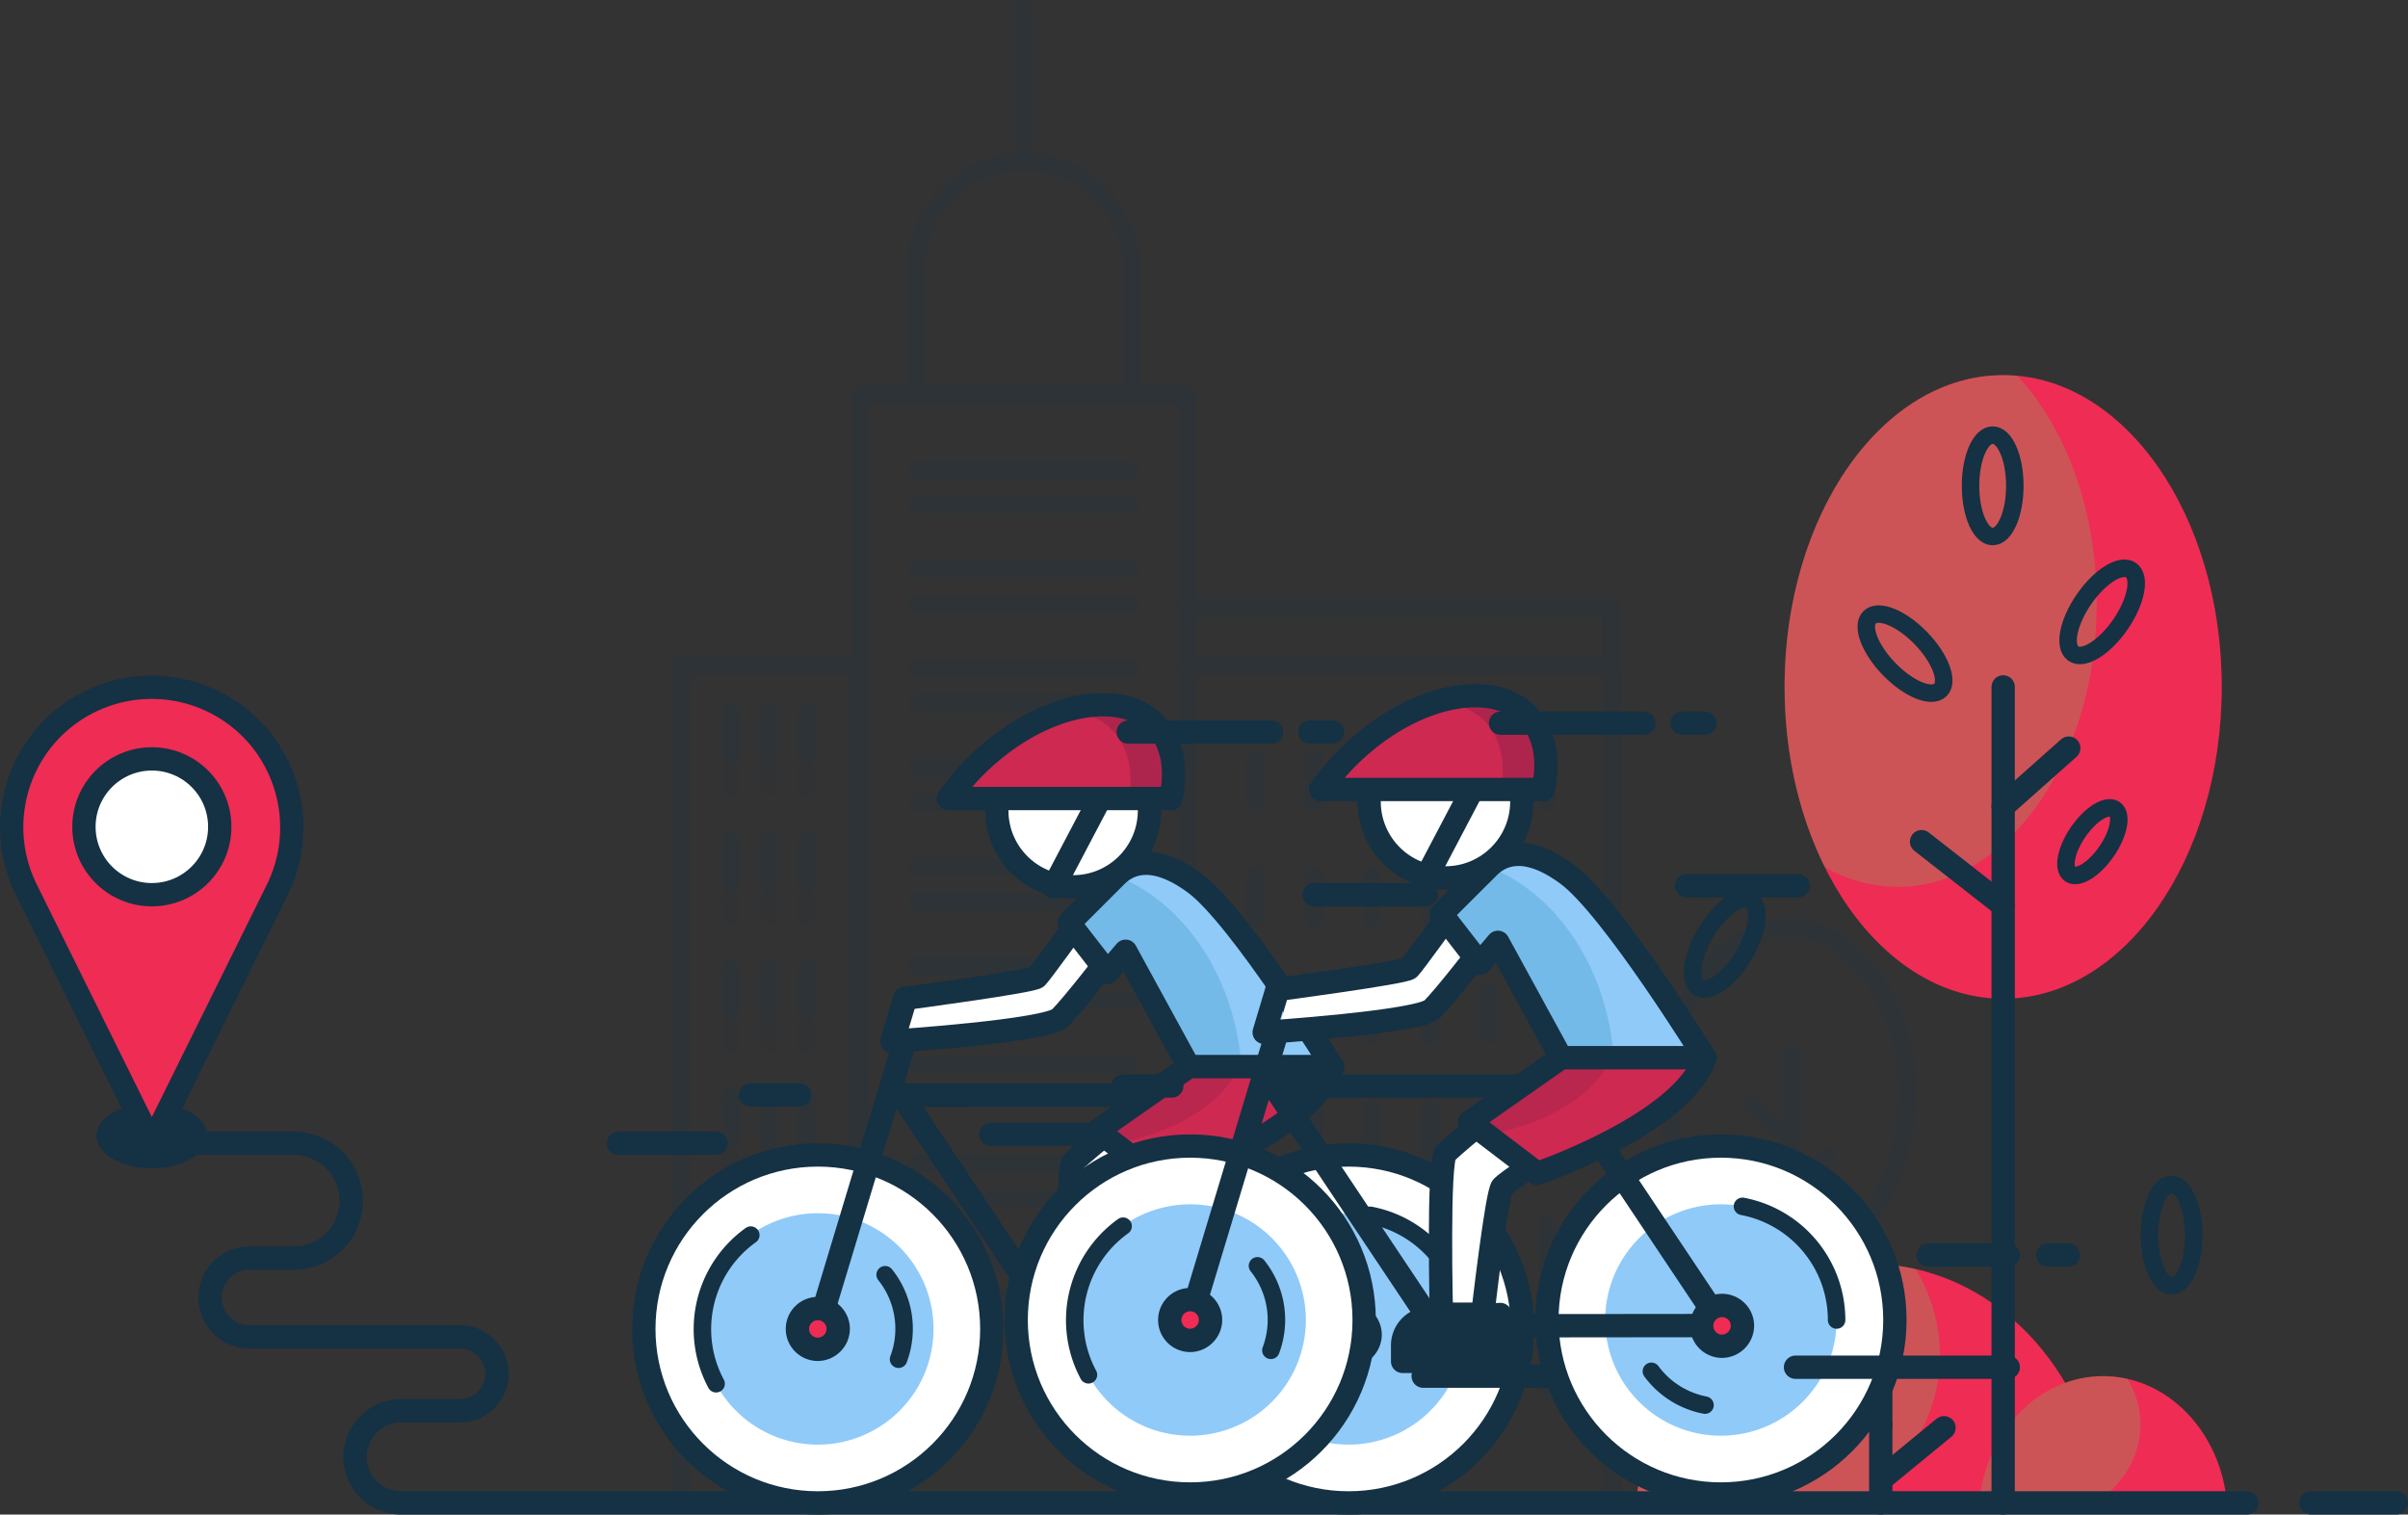 <svg xmlns="http://www.w3.org/2000/svg" viewBox="0 0 826.2 519.7"><rect x="0" y="0" width="826.2" height="519.7" fill="#333333" stroke="none"/><defs><style>.cls-1{opacity:0.2;}.cls-2,.cls-3,.cls-7{fill:none;stroke:#153144;stroke-linecap:round;stroke-linejoin:round;}.cls-2,.cls-3{stroke-width:6px;}.cls-3{opacity:0.36;}.cls-13,.cls-3,.cls-6{isolation:isolate;}.cls-4{fill:#153144;}.cls-5{fill:#ef2c54;}.cls-6{fill:#7eb25b;opacity:0.3;}.cls-7{stroke-width:8px;}.cls-8{fill:#fff;}.cls-9{fill:#90caf8;}.cls-10{fill:#ce2951;}.cls-11,.cls-13{fill:#ad254c;}.cls-12{fill:#74bae8;}.cls-13{opacity:0.63;}</style></defs><title>Asset 2</title><g id="Layer_2" data-name="Layer 2"><g id="Layer_1-2" data-name="Layer 1"><g class="cls-1"><rect class="cls-2" x="553.05" y="228.35" height="288"/><rect class="cls-2" x="295.3" y="135.4" width="112" height="380.9"/><line class="cls-2" x1="314.7" y1="433.3" x2="387.7" y2="433.3"/><line class="cls-2" x1="314.7" y1="445.3" x2="387.7" y2="445.3"/><line class="cls-2" x1="314.7" y1="399.3" x2="387.7" y2="399.3"/><line class="cls-2" x1="314.7" y1="411.3" x2="387.7" y2="411.3"/><line class="cls-2" x1="314.7" y1="365.3" x2="387.7" y2="365.3"/><line class="cls-2" x1="314.7" y1="377.3" x2="387.7" y2="377.3"/><line class="cls-2" x1="314.7" y1="331.3" x2="387.7" y2="331.3"/><line class="cls-2" x1="314.7" y1="343.3" x2="387.7" y2="343.3"/><line class="cls-2" x1="314.7" y1="297.3" x2="387.7" y2="297.3"/><line class="cls-2" x1="314.7" y1="309.3" x2="387.7" y2="309.3"/><line class="cls-2" x1="314.7" y1="263.3" x2="387.7" y2="263.3"/><line class="cls-2" x1="314.7" y1="275.3" x2="387.7" y2="275.3"/><line class="cls-2" x1="314.7" y1="229.3" x2="387.7" y2="229.3"/><line class="cls-2" x1="314.7" y1="241.3" x2="387.7" y2="241.3"/><line class="cls-2" x1="314.7" y1="195.3" x2="387.7" y2="195.3"/><line class="cls-2" x1="314.7" y1="207.3" x2="387.7" y2="207.3"/><line class="cls-2" x1="314.7" y1="161.3" x2="387.7" y2="161.3"/><line class="cls-2" x1="314.7" y1="173.3" x2="387.7" y2="173.3"/><path class="cls-2" d="M388.3,135.4h-74v-43a37,37,0,0,1,37-37h0a37,37,0,0,1,37,37Z"/><rect class="cls-2" x="407.3" y="208.3" width="145.8" height="20"/><line class="cls-2" x1="530.7" y1="460.3" x2="530.7" y2="475.3"/><line class="cls-2" x1="510.7" y1="460.3" x2="510.7" y2="475.3"/><line class="cls-2" x1="490.7" y1="460.3" x2="490.7" y2="475.3"/><line class="cls-2" x1="470.7" y1="460.3" x2="470.7" y2="475.3"/><line class="cls-2" x1="450.7" y1="460.3" x2="450.7" y2="475.3"/><line class="cls-2" x1="430.7" y1="460.3" x2="430.7" y2="475.3"/><line class="cls-2" x1="530.7" y1="420.3" x2="530.7" y2="435.3"/><line class="cls-2" x1="510.7" y1="420.3" x2="510.7" y2="435.3"/><line class="cls-2" x1="490.7" y1="420.3" x2="490.7" y2="435.3"/><line class="cls-2" x1="470.7" y1="420.3" x2="470.7" y2="435.3"/><line class="cls-2" x1="450.7" y1="420.3" x2="450.7" y2="435.3"/><line class="cls-2" x1="430.7" y1="420.3" x2="430.7" y2="435.3"/><line class="cls-2" x1="530.7" y1="380.3" x2="530.7" y2="395.3"/><line class="cls-2" x1="510.7" y1="380.3" x2="510.7" y2="395.3"/><line class="cls-2" x1="490.7" y1="380.3" x2="490.7" y2="395.3"/><line class="cls-2" x1="470.7" y1="380.3" x2="470.7" y2="395.3"/><line class="cls-2" x1="450.7" y1="380.3" x2="450.7" y2="395.3"/><line class="cls-2" x1="430.7" y1="380.3" x2="430.7" y2="395.3"/><line class="cls-2" x1="530.7" y1="340.3" x2="530.7" y2="355.3"/><line class="cls-2" x1="510.7" y1="340.3" x2="510.7" y2="355.3"/><line class="cls-2" x1="490.7" y1="340.3" x2="490.7" y2="355.3"/><line class="cls-2" x1="470.7" y1="340.3" x2="470.7" y2="355.3"/><line class="cls-2" x1="450.7" y1="340.3" x2="450.7" y2="355.3"/><line class="cls-2" x1="430.7" y1="340.3" x2="430.7" y2="355.3"/><line class="cls-2" x1="530.7" y1="300.3" x2="530.7" y2="315.3"/><line class="cls-2" x1="510.7" y1="300.3" x2="510.7" y2="315.3"/><line class="cls-2" x1="490.7" y1="300.3" x2="490.7" y2="315.3"/><line class="cls-2" x1="470.7" y1="300.3" x2="470.7" y2="315.3"/><line class="cls-2" x1="450.7" y1="300.3" x2="450.7" y2="315.3"/><line class="cls-2" x1="430.7" y1="300.3" x2="430.7" y2="315.3"/><line class="cls-2" x1="530.7" y1="260.3" x2="530.7" y2="275.3"/><line class="cls-2" x1="510.7" y1="260.3" x2="510.7" y2="275.3"/><line class="cls-2" x1="490.7" y1="260.3" x2="490.7" y2="275.3"/><line class="cls-2" x1="470.7" y1="260.3" x2="470.7" y2="275.3"/><line class="cls-2" x1="450.7" y1="260.3" x2="450.7" y2="275.3"/><line class="cls-2" x1="430.7" y1="260.3" x2="430.7" y2="275.3"/><rect class="cls-2" x="233.6" y="228.3" width="60.6" height="288"/><line class="cls-2" x1="250.7" y1="420.3" x2="250.7" y2="435.3"/><line class="cls-3" x1="250.7" y1="440.3" x2="250.7" y2="446.3"/><line class="cls-2" x1="263.7" y1="420.3" x2="263.7" y2="435.3"/><line class="cls-3" x1="263.7" y1="440.3" x2="263.7" y2="446.3"/><line class="cls-2" x1="276.7" y1="420.3" x2="276.7" y2="435.3"/><line class="cls-3" x1="276.7" y1="440.3" x2="276.7" y2="446.3"/><line class="cls-2" x1="250.7" y1="376.3" x2="250.7" y2="391.3"/><line class="cls-3" x1="250.7" y1="396.3" x2="250.7" y2="402.3"/><line class="cls-2" x1="263.7" y1="376.3" x2="263.7" y2="391.3"/><line class="cls-3" x1="263.7" y1="396.3" x2="263.7" y2="402.3"/><line class="cls-2" x1="276.7" y1="376.3" x2="276.7" y2="391.3"/><line class="cls-3" x1="276.7" y1="396.3" x2="276.7" y2="402.3"/><line class="cls-2" x1="250.7" y1="332.3" x2="250.7" y2="347.3"/><line class="cls-3" x1="250.7" y1="352.3" x2="250.7" y2="358.3"/><line class="cls-2" x1="263.7" y1="332.3" x2="263.7" y2="347.3"/><line class="cls-3" x1="263.7" y1="352.3" x2="263.7" y2="358.3"/><line class="cls-2" x1="276.7" y1="332.3" x2="276.7" y2="347.3"/><line class="cls-3" x1="276.7" y1="352.3" x2="276.7" y2="358.3"/><line class="cls-2" x1="250.7" y1="288.3" x2="250.7" y2="303.3"/><line class="cls-3" x1="250.7" y1="308.3" x2="250.7" y2="314.3"/><line class="cls-2" x1="263.7" y1="288.3" x2="263.7" y2="303.3"/><line class="cls-3" x1="263.7" y1="308.3" x2="263.7" y2="314.3"/><line class="cls-2" x1="276.7" y1="288.3" x2="276.7" y2="303.3"/><line class="cls-3" x1="276.7" y1="308.3" x2="276.7" y2="314.3"/><line class="cls-2" x1="250.7" y1="244.3" x2="250.7" y2="259.3"/><line class="cls-3" x1="250.7" y1="264.3" x2="250.7" y2="270.3"/><line class="cls-2" x1="263.7" y1="244.3" x2="263.7" y2="259.3"/><line class="cls-3" x1="263.7" y1="264.3" x2="263.7" y2="270.3"/><line class="cls-2" x1="276.7" y1="244.3" x2="276.7" y2="259.3"/><line class="cls-3" x1="276.7" y1="264.3" x2="276.7" y2="270.3"/><ellipse class="cls-2" cx="613.4" cy="375.2" rx="41" ry="56.9"/><line class="cls-2" x1="615" y1="408.6" x2="626.7" y2="396.8"/><line class="cls-2" x1="613.4" y1="390.7" x2="600.9" y2="379"/><line class="cls-2" x1="615" y1="362.2" x2="615" y2="483.4"/><line class="cls-2" x1="351.2" y1="3" x2="351.2" y2="55.4"/></g><ellipse class="cls-4" cx="52.1" cy="389.7" rx="19" ry="11.2"/><path class="cls-5" d="M721.6,515.7c-4.1-46-38.4-82-80.1-82s-76.1,36-80.1,82Z"/><path class="cls-6" d="M665.6,465a57.23,57.23,0,0,0-8.4-29.6,74,74,0,0,0-15.7-1.7c-41.7,0-76.1,36-80.1,82h74.8C653.9,504.4,665.6,485.9,665.6,465Z"/><path class="cls-5" d="M764.1,515.7c-2.2-24.4-20.4-43.5-42.5-43.5s-40.3,19.1-42.5,43.5Z"/><path class="cls-6" d="M734.4,488.8a29.6,29.6,0,0,0-4.5-15.7,38.37,38.37,0,0,0-8.3-.9c-22.1,0-40.3,19.1-42.5,43.5h39.7C728.2,509.7,734.4,499.9,734.4,488.8Z"/><line class="cls-7" x1="645.3" y1="464.1" x2="645.3" y2="515.7"/><line class="cls-7" x1="618.3" y1="472.2" x2="645.3" y2="488.9"/><line class="cls-7" x1="645.8" y1="507.3" x2="667" y2="489.9"/><ellipse class="cls-5" cx="687.3" cy="235.7" rx="75" ry="107"/><path class="cls-6" d="M612.3,235.7c0,23,5.1,44.3,13.8,61.8a50.47,50.47,0,0,0,25,6.8c37.7,0,68.3-43.6,68.3-97.5,0-31.8-10.7-60-27.2-77.8a40.15,40.15,0,0,0-4.9-.2C645.9,128.7,612.3,176.6,612.3,235.7Z"/><path class="cls-7" d="M770.9,515.7H137.6a15.83,15.83,0,0,1-15.8-15.8h0a15.83,15.83,0,0,1,15.8-15.8h20.2a12.72,12.72,0,0,0,12.7-12.7h0a12.72,12.72,0,0,0-12.7-12.7H85.6a13.44,13.44,0,0,1-13.5-13.5h0a13.44,13.44,0,0,1,13.5-13.5h15.2A19.67,19.67,0,0,0,120.5,412h0a19.67,19.67,0,0,0-19.7-19.7H52.1"/><line class="cls-7" x1="822.2" y1="515.7" x2="792.9" y2="515.7"/><path class="cls-5" d="M16.5,251.5h0a48.15,48.15,0,0,1,71.1,0h0a48.3,48.3,0,0,1,7.6,53.7L52.1,392.3,9,305.2A48.1,48.1,0,0,1,16.5,251.5Z"/><path class="cls-5" d="M16.5,270.3h0a48.15,48.15,0,0,1,71.1,0h0a48.44,48.44,0,0,1,11.6,23,48,48,0,0,0-11.6-41.9h0a48.15,48.15,0,0,0-71.1,0h0A48,48,0,0,0,4.9,293.3,48.89,48.89,0,0,1,16.5,270.3Z"/><path class="cls-7" d="M16.5,251.5h0a48.15,48.15,0,0,1,71.1,0h0a48.3,48.3,0,0,1,7.6,53.7L52.1,392.3,9,305.2A48.1,48.1,0,0,1,16.5,251.5Z"/><circle class="cls-8" cx="52.1" cy="283.7" r="23.3"/><circle class="cls-7" cx="52.1" cy="283.7" r="23.3"/><ellipse class="cls-2" cx="683.7" cy="166.7" rx="7.6" ry="17.4"/><ellipse class="cls-2" cx="653.63" cy="224.29" rx="7.6" ry="17.4" transform="translate(28.3 518.41) rotate(-44.13)"/><ellipse class="cls-2" cx="591.77" cy="323.96" rx="17.4" ry="7.6" transform="translate(10.54 666.47) rotate(-59.21)"/><ellipse class="cls-2" cx="745.1" cy="423.8" rx="7.6" ry="17.4" transform="translate(-0.6 1.05) rotate(-0.08)"/><ellipse class="cls-2" cx="721.27" cy="209.96" rx="17.4" ry="7.6" transform="translate(139.12 684.74) rotate(-55.43)"/><ellipse class="cls-2" cx="717.91" cy="288.81" rx="13.5" ry="5.9" transform="translate(72.74 716.08) rotate(-55.43)"/><line class="cls-7" x1="687.3" y1="276.7" x2="709.8" y2="256.7"/><line class="cls-7" x1="687.3" y1="310.7" x2="659.3" y2="288.8"/><line class="cls-7" x1="687.3" y1="235.7" x2="687.3" y2="515.7"/><path class="cls-8" d="M369.3,317s-12.1,16.8-13.6,18.3-40.8,7.3-40.8,7.3l-4.4,14.7s48.8-3.5,53.3-8,17-20.7,17-20.7Z"/><path class="cls-7" d="M369.3,317s-12.1,16.8-13.6,18.3-45.3,7.3-45.3,7.3L306,357.3s53.2-3.5,57.7-8,17-20.7,17-20.7Z"/><circle class="cls-8" cx="462.7" cy="456" r="59.7"/><circle class="cls-8" cx="280.6" cy="456" r="59.7"/><circle class="cls-7" cx="280.6" cy="456" r="59.7"/><path class="cls-9" d="M280.6,495.7A39.7,39.7,0,1,1,320.3,456,39.73,39.73,0,0,1,280.6,495.7Z"/><path class="cls-2" d="M245.7,474.8a39.67,39.67,0,0,1,11.9-51"/><path class="cls-2" d="M303.7,437.4a29.71,29.71,0,0,1,4.6,29"/><line class="cls-7" x1="280.6" y1="456" x2="310.4" y2="357.3"/><path class="cls-5" d="M280.6,463a7,7,0,1,1,7-7A7.09,7.09,0,0,1,280.6,463Z"/><path class="cls-7" d="M280.6,463a7,7,0,1,1,7-7A7.09,7.09,0,0,1,280.6,463Z"/><circle class="cls-7" cx="462.7" cy="456" r="59.7"/><path class="cls-9" d="M462.7,495.7A39.7,39.7,0,1,1,502.4,456,39.73,39.73,0,0,1,462.7,495.7Z"/><path class="cls-2" d="M470.1,417a39.71,39.71,0,0,1,32.3,39"/><path class="cls-2" d="M457.2,485.2a29.91,29.91,0,0,1-18.4-11.6"/><polygon class="cls-7" points="309.3 375.8 364.2 458 463.1 457.9 408.2 375.7 309.3 375.8"/><circle class="cls-8" cx="368.2" cy="278.1" r="26.2"/><line class="cls-7" x1="380.9" y1="267.4" x2="361.5" y2="304.3"/><circle class="cls-7" cx="368.2" cy="278.1" r="26.2"/><path class="cls-10" d="M401.7,274.1c2.1-9.6.8-18.4-4.3-24.5-10.9-13-36.1-9.4-57.3,8.4a84.61,84.61,0,0,0-14.7,16h76.3Z"/><path class="cls-11" d="M397.4,249.6c-6.7-8-18.7-9.7-31.9-5.7,7.1.4,13.1,2.9,17.1,7.7,4.7,5.7,6.2,13.6,4.7,22.5h14.4C403.7,264.4,402.5,255.7,397.4,249.6Z"/><path class="cls-7" d="M401.7,274.1c2.1-9.6.8-18.4-4.3-24.5-10.9-13-36.1-9.4-57.3,8.4a84.61,84.61,0,0,0-14.7,16h76.3Z"/><path class="cls-8" d="M378.7,389.7s-7.6,6.2-10.4,9-1.5,55.3-1.5,55.3H381s4.8-41.8,6.7-43.7,12.1-8.7,12.1-8.7Z"/><path class="cls-7" d="M378.7,389.7s-7.6,6.2-10.4,9-1.5,55.3-1.5,55.3H381s4.8-41.8,6.7-43.7,12.1-8.7,12.1-8.7Z"/><path class="cls-9" d="M366.8,316.7l13.2,17,6.2-7.3,21.7,36.7,49.3,3s-31.9-51.7-47.2-63-23.4-6.1-26.9-2.7Z"/><path class="cls-12" d="M425.8,364.1c-2.8-30-20-54.7-42.9-63.6l-16.1,16.1,13.2,17,6.2-7.3L407.9,363Z"/><path class="cls-7" d="M366.8,316.7l13.2,17,6.2-7.3,21.7,39.7h49.3s-31.9-51.7-47.2-63-23.4-6.1-26.9-2.7Z"/><path class="cls-4" d="M387.1,470.2H353.5v-5.5a9.2,9.2,0,0,1,8.6-9.2l24.9-1.4v16.1Z"/><path class="cls-7" d="M387.1,470.2H353.5v-5.5a9.2,9.2,0,0,1,8.6-9.2l24.9-1.4v16.1Z"/><path class="cls-10" d="M376.5,388l23.2,17.7s49.9-17,57.5-39.7H407.9Z"/><path class="cls-13" d="M424.9,366h-17l-31.4,22,5.6,4.3c1.2-.2,2.4-.4,3.7-.6C405.4,387.7,420.7,377.2,424.9,366Z"/><path class="cls-7" d="M376.5,388l23.2,17.7s49.9-17,57.5-39.7H407.9Z"/><path class="cls-5" d="M463.1,465a7,7,0,1,1,7-7A7.09,7.09,0,0,1,463.1,465Z"/><path class="cls-7" d="M463.1,465a7,7,0,1,1,7-7A7.09,7.09,0,0,1,463.1,465Z"/><line class="cls-7" x1="449.4" y1="251.2" x2="457.2" y2="251.2"/><line class="cls-7" x1="387.1" y1="251.2" x2="436.3" y2="251.2"/><line class="cls-7" x1="488.3" y1="472.2" x2="561.3" y2="472.2"/><line class="cls-7" x1="574.9" y1="433.7" x2="581.9" y2="433.7"/><line class="cls-7" x1="533.8" y1="433.7" x2="561.3" y2="433.7"/><line class="cls-7" x1="450.9" y1="307" x2="489.2" y2="307"/><line class="cls-7" x1="245.7" y1="392.3" x2="212.2" y2="392.3"/><line class="cls-7" x1="274.3" y1="375.7" x2="257.5" y2="375.7"/><path class="cls-8" d="M497.05,313.94s-12.1,16.8-13.6,18.3-40.8,7.3-40.8,7.3l-4.4,14.7s48.8-3.5,53.3-8,17-20.7,17-20.7Z"/><path class="cls-7" d="M497.05,313.94s-12.1,16.8-13.6,18.3-45.3,7.3-45.3,7.3l-4.4,14.7s53.2-3.5,57.7-8,17-20.7,17-20.7Z"/><circle class="cls-8" cx="590.45" cy="452.94" r="59.7"/><circle class="cls-8" cx="408.35" cy="452.94" r="59.7"/><circle class="cls-7" cx="408.35" cy="452.94" r="59.7"/><path class="cls-9" d="M408.35,492.64a39.7,39.7,0,1,1,39.7-39.7A39.73,39.73,0,0,1,408.35,492.64Z"/><path class="cls-2" d="M373.45,471.74a39.67,39.67,0,0,1,11.9-51"/><path class="cls-2" d="M431.45,434.34a29.71,29.71,0,0,1,4.6,29"/><line class="cls-7" x1="408.35" y1="452.94" x2="438.15" y2="354.24"/><path class="cls-5" d="M408.35,459.94a7,7,0,1,1,7-7A7.09,7.09,0,0,1,408.35,459.94Z"/><path class="cls-7" d="M408.35,459.94a7,7,0,1,1,7-7A7.09,7.09,0,0,1,408.35,459.94Z"/><circle class="cls-7" cx="590.45" cy="452.94" r="59.7"/><path class="cls-9" d="M590.45,492.64a39.7,39.7,0,1,1,39.7-39.7A39.73,39.73,0,0,1,590.45,492.64Z"/><path class="cls-2" d="M597.85,413.94a39.71,39.71,0,0,1,32.3,39"/><path class="cls-2" d="M585,482.14a29.91,29.91,0,0,1-18.4-11.6"/><polygon class="cls-7" points="437.05 372.74 491.95 454.94 590.85 454.84 535.95 372.64 437.05 372.74"/><circle class="cls-8" cx="495.95" cy="275.04" r="26.2"/><line class="cls-7" x1="508.65" y1="264.34" x2="489.25" y2="301.24"/><circle class="cls-7" cx="495.95" cy="275.04" r="26.2"/><path class="cls-10" d="M529.45,271c2.1-9.6.8-18.4-4.3-24.5-10.9-13-36.1-9.4-57.3,8.4a84.61,84.61,0,0,0-14.7,16h76.3Z"/><path class="cls-11" d="M525.15,246.54c-6.7-8-18.7-9.7-31.9-5.7,7.1.4,13.1,2.9,17.1,7.7,4.7,5.7,6.2,13.6,4.7,22.5h14.4C531.45,261.34,530.25,252.64,525.15,246.54Z"/><path class="cls-7" d="M529.45,271c2.1-9.6.8-18.4-4.3-24.5-10.9-13-36.1-9.4-57.3,8.4a84.61,84.61,0,0,0-14.7,16h76.3Z"/><path class="cls-8" d="M506.45,386.64s-7.6,6.2-10.4,9-1.5,55.3-1.5,55.3h14.2s4.8-41.8,6.7-43.7,12.1-8.7,12.1-8.7Z"/><path class="cls-7" d="M506.45,386.64s-7.6,6.2-10.4,9-1.5,55.3-1.5,55.3h14.2s4.8-41.8,6.7-43.7,12.1-8.7,12.1-8.7Z"/><path class="cls-9" d="M494.55,313.64l13.2,17,6.2-7.3,21.7,36.7,49.3,3s-31.9-51.7-47.2-63-23.4-6.1-26.9-2.7Z"/><path class="cls-12" d="M553.55,361c-2.8-30-20-54.7-42.9-63.6l-16.1,16.1,13.2,17,6.2-7.3,21.7,36.7Z"/><path class="cls-7" d="M494.55,313.64l13.2,17,6.2-7.3,21.7,39.7H585s-31.9-51.7-47.2-63-23.4-6.1-26.9-2.7Z"/><path class="cls-4" d="M514.85,467.14h-33.6v-5.5a9.2,9.2,0,0,1,8.6-9.2l24.9-1.4v16.1Z"/><path class="cls-7" d="M514.85,467.14h-33.6v-5.5a9.2,9.2,0,0,1,8.6-9.2l24.9-1.4v16.1Z"/><path class="cls-10" d="M504.25,384.94l23.2,17.7s49.9-17,57.5-39.7h-49.3Z"/><path class="cls-13" d="M552.65,362.94h-17l-31.4,22,5.6,4.3c1.2-.2,2.4-.4,3.7-.6C533.15,384.64,548.45,374.14,552.65,362.94Z"/><path class="cls-7" d="M504.25,384.94l23.2,17.7s49.9-17,57.5-39.7h-49.3Z"/><path class="cls-5" d="M590.85,461.94a7,7,0,1,1,7-7A7.09,7.09,0,0,1,590.85,461.94Z"/><path class="cls-7" d="M590.85,461.94a7,7,0,1,1,7-7A7.09,7.09,0,0,1,590.85,461.94Z"/><line class="cls-7" x1="577.15" y1="248.14" x2="584.95" y2="248.14"/><line class="cls-7" x1="514.85" y1="248.14" x2="564.05" y2="248.14"/><line class="cls-7" x1="616.05" y1="469.14" x2="689.05" y2="469.14"/><line class="cls-7" x1="702.65" y1="430.64" x2="709.65" y2="430.64"/><line class="cls-7" x1="661.55" y1="430.64" x2="689.05" y2="430.64"/><line class="cls-7" x1="578.65" y1="303.94" x2="616.95" y2="303.94"/><line class="cls-7" x1="373.45" y1="389.24" x2="339.95" y2="389.24"/><line class="cls-7" x1="402.05" y1="372.64" x2="385.25" y2="372.64"/></g></g></svg>